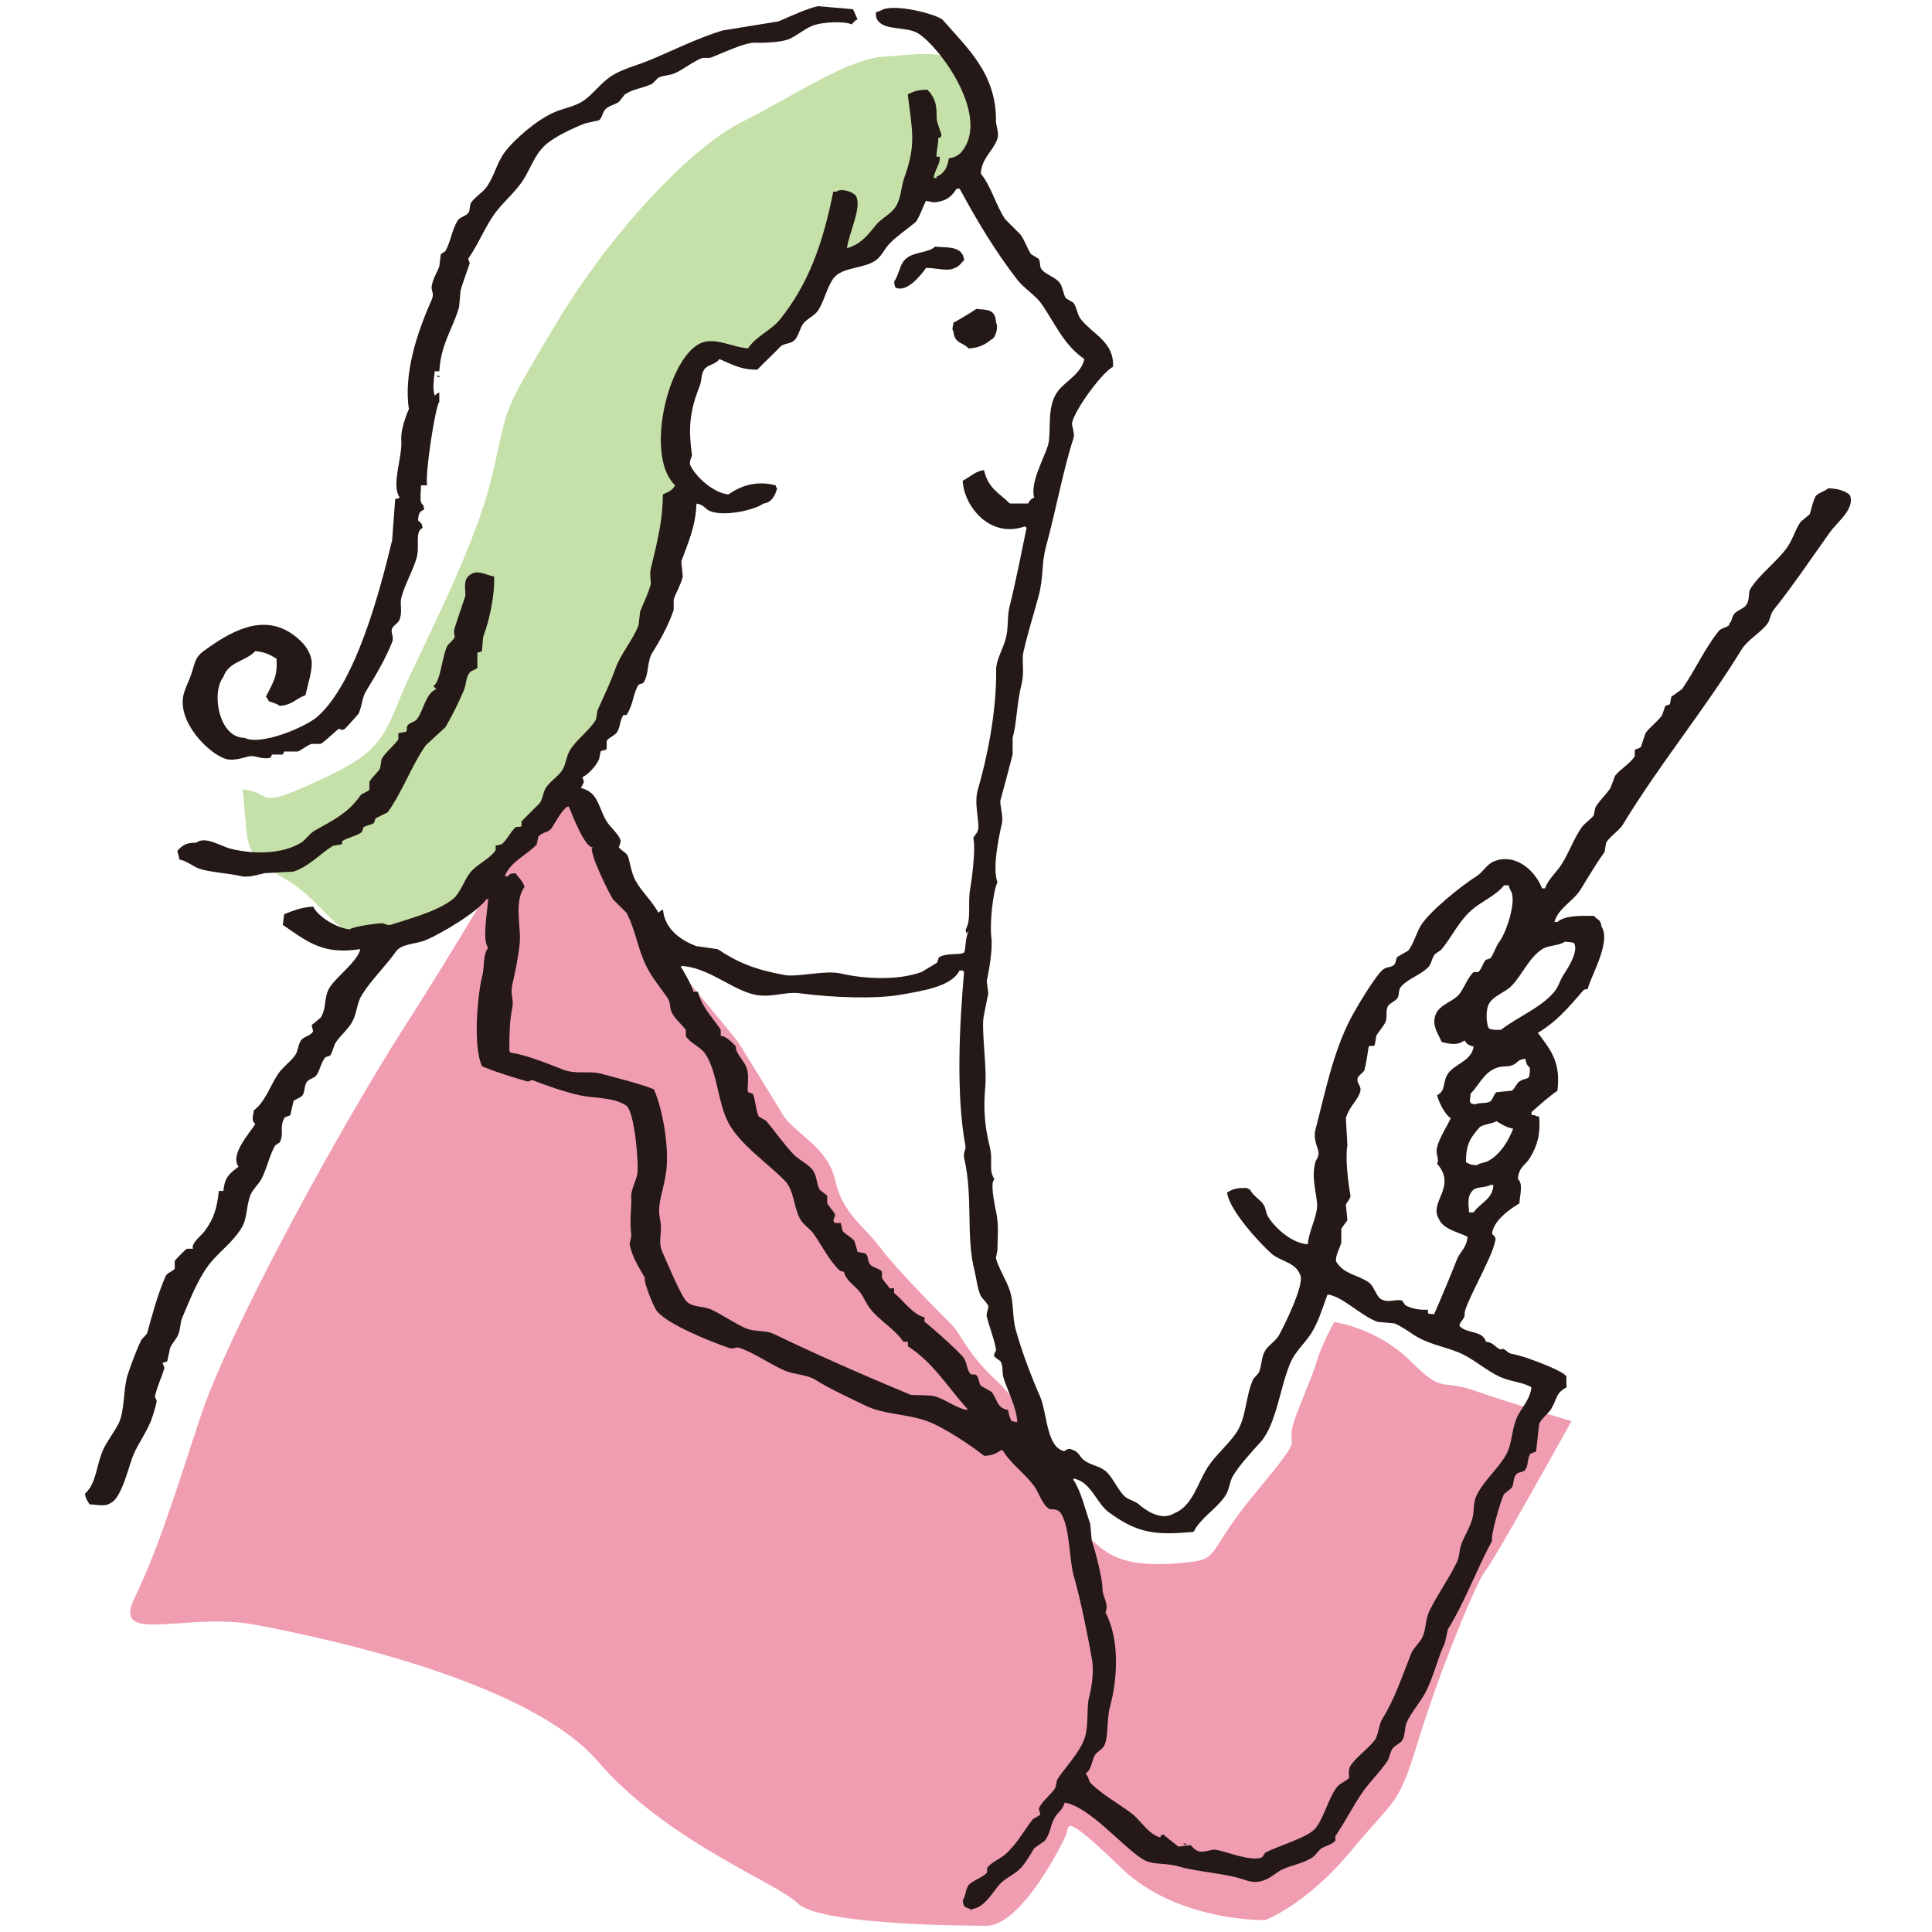 <?xml version="1.0" encoding="UTF-8"?>
<!-- Generator: Adobe Illustrator 28.0.0, SVG Export Plug-In . SVG Version: 6.00 Build 0)  -->
<svg xmlns="http://www.w3.org/2000/svg" xmlns:xlink="http://www.w3.org/1999/xlink" version="1.1" id="レイヤー_1" x="0px" y="0px" width="74px" height="74px" viewBox="0 0 74 74" style="enable-background:new 0 0 74 74;" xml:space="preserve">
<style type="text/css">
	.st0{fill:#FFFFFF;}
	.st1{fill:#F19DB1;}
	.st2{fill:#C5E0A8;}
	.st3{fill:#241916;}
</style>
<g>
	<rect class="st0" width="74" height="74"></rect>
	<g>
		<path class="st0" d="M3.777,56.834c0,0-1.189,1.982-0.396,3.304c0.793,1.321,4.493,1.321,12.421,2.775    c7.929,1.454,12.157,6.211,13.611,7.136c1.454,0.925,9.77-0.168,11.36-1.009c1.59-0.841,7.14-2.955,7.14-2.955l10.043-11.232    l1.057-1.454l-3.304-2.114l0.396-1.85l0.529-1.85l-0.132-0.529c0,0,1.321-0.661,1.189-1.454c-0.132-0.793,0.396-1.321,0.396-1.321    l0.396-1.057l-0.264-0.529c0,0,0.793-0.793,0.793-1.454s-0.064-1.621-0.064-1.621l0.593-0.889c0,0,1.321-2.114,1.321-2.511    c0-0.396-1.586-0.396-1.586-0.396s-0.873-1.843-1.494-1.913s-3.369,1.644-3.845,2.505c-0.476,0.861-2.722,4.297-2.986,7.204    c-0.264,2.907-0.529,5.55-0.529,5.55s-2.775,6.607-3.304,7.004c-0.529,0.396-1.057,2.907-2.907,2.114    c-1.85-0.793-4.361-2.511-4.361-2.511s-1.718-4.625-1.982-6.871c-0.264-2.246-0.793-8.854-0.396-13.611s1.982-14.007,1.982-14.007    l1.321-5.814l1.189-1.454l-5.286-7.268c0,0,1.321-1.189,0.661-2.775c-0.661-1.586-1.057-3.039-4.096-3.171    s-6.592,1.132-9.308,2.812s-4.699,2.473-6.285,6.306s-2.246,10.175-2.643,12.554c-0.396,2.379-1.249,6.14-3.598,6.307    c-2.349,0.168-2.481,0.432-3.142,0.035c-0.661-0.396-1.189,0.661-1.057,1.85c0.132,1.189-0.264,1.586,1.189,2.114    s1.454,0.925,2.379,1.718s1.982,1.189,1.982,1.189l1.718,1.454c0,0-5.286,7.532-5.946,9.911c-0.661,2.379-2.246,1.85-2.643,3.7    C5.495,52.606,3.777,56.834,3.777,56.834z"></path>
		<g>
			<path class="st1" d="M24.971,35.89c-0.644-1.575-1.718-3.15-1.933-3.723c-0.215-0.573-1.36-2.076-1.36-2.076     s-1.718,2.219-2.219,2.864c-0.501,0.644-1.718,2.864-4.009,6.443c-2.291,3.579-6.658,11.454-7.803,14.962     C6.501,57.868,6,59.443,5.141,61.233c-0.859,1.79,2.004,0.501,4.653,1.002c2.649,0.501,10.452,2.148,13.101,5.226     c2.649,3.078,6.873,4.653,7.66,5.441c0.787,0.787,5.87,0.859,7.231,0.859c1.36,0,3.007-3.293,3.078-3.579     c0.072-0.286-0.072-0.716,2.076,1.36c2.148,2.076,5.512,2.004,5.512,2.004s1.575-0.573,3.293-2.649     c1.718-2.076,1.79-1.647,2.577-4.224c0.787-2.577,2.219-6.085,2.577-6.515s3.293-5.727,3.293-5.727s-2.219-0.644-3.651-1.145     c-1.432-0.501-1.217,0.143-2.506-1.145c-1.289-1.289-2.935-1.503-2.935-1.503s-0.501,0.931-0.644,1.432     c-0.143,0.501-0.143,0.43-0.787,2.076c-0.644,1.647,0.644,0.358-1.503,2.935c-2.148,2.577-1.289,2.649-3.007,2.792     c-1.718,0.143-2.506-0.143-3.15-0.716c-0.644-0.573-1.289-1.575-1.289-1.575l-1.575-3.007c0,0,0-0.787-0.931-1.647     c-1.214-1.121-1.36-1.79-1.79-2.219c-0.43-0.43-2.076-2.076-2.72-2.935c-0.644-0.859-1.432-1.289-1.718-2.577     c-0.286-1.289-1.575-1.79-2.004-2.506s-1.718-2.792-1.718-2.792L24.971,35.89z"></path>
			<path class="st2" d="M37.07,2.959c0.476,1.156,0.43,1.861,0.215,2.434c-0.215,0.573-0.573,1.36-1.36,1.718     c-0.787,0.358-0.43,0-1.432,1.289c-1.002,1.289-1.718,1.36-2.148,1.432c-0.43,0.072-1.145,1.36-1.647,2.076     c-0.501,0.716-0.143,1.074-1.36,1.503c-1.217,0.43-1.002,0.215-1.647,0.215c-0.644,0-1.36,0.286-1.503,0.787     c-0.143,0.501-0.215,0.931-0.286,2.362c-0.072,1.432,0.143,2.362,0.501,2.577c0.358,0.215-0.43,0.501-1.002,3.365     s-2.004,3.866-2.72,5.87c-0.716,2.005-2.434,3.222-2.935,3.866c-0.501,0.644-0.358,1.933-2.219,2.649     c-1.861,0.716-2.076,1.217-3.365,0.859c-1.289-0.358-1.217-0.573-2.362-1.647c-1.145-1.074-2.219-0.931-2.362-2.506     c-0.143-1.575-0.143-1.575-0.143-1.575l0,0c1.217,0.143,0.43,0.787,2.649-0.215c2.219-1.002,2.649-1.432,3.293-3.078     c0.644-1.647,2.864-5.656,3.579-8.591c0.716-2.935,0.215-2.148,2.434-5.87c2.219-3.723,5.298-6.873,7.159-7.803     c1.861-0.931,4.081-2.434,5.441-2.506C35.208,2.1,36.568,1.742,37.07,2.959z"></path>
			<g>
				<path class="st3" d="M8.674,29.076c0.32,0.085,0.778-0.104,0.932-0.117c0.169-0.014,0.51,0.15,0.757,0.058      c0.019-0.039,0.039-0.078,0.058-0.116c0.136,0,0.272,0,0.408,0c0.019-0.039,0.039-0.078,0.058-0.117c0.175,0,0.35,0,0.524,0      c0.123-0.048,0.322-0.22,0.524-0.291c0.117,0,0.233,0,0.349,0c0.223-0.142,0.481-0.419,0.699-0.583      c0.063,0.034,0.145,0.078,0.233,0c0.043-0.037,0.516-0.563,0.524-0.583c0.143-0.342,0.117-0.588,0.291-0.874      c0.38-0.622,0.735-1.213,0.99-1.864c0.084-0.215-0.074-0.346,0-0.524c0.043-0.105,0.242-0.202,0.291-0.35      c0.107-0.321-0.003-0.572,0.058-0.816c0.119-0.474,0.452-1.062,0.583-1.515c0.142-0.493-0.088-0.997,0.233-1.165      c-0.032-0.207-0.044-0.145-0.175-0.291c0.025-0.239,0.036-0.331,0.233-0.408c-0.037-0.312-0.049-0.091-0.117-0.291      c-0.04-0.081-0.008-0.402,0-0.641c0.078,0,0.155,0,0.233,0c-0.09-0.367,0.293-2.931,0.466-3.204c0-0.116,0-0.233,0-0.35      c-0.126,0.053-0.085,0.051-0.175,0.117c-0.096-0.28-0.026-0.632,0-0.932c0.058,0,0.117,0,0.175,0      c0.069-1.067,0.493-1.568,0.757-2.447c0.019-0.214,0.039-0.427,0.058-0.641c0.091-0.341,0.25-0.727,0.35-1.049      c-0.019-0.058-0.039-0.116-0.058-0.175c0.365-0.509,0.622-1.166,0.99-1.689c0.3-0.425,0.749-0.798,1.049-1.223      c0.35-0.499,0.487-1.066,0.932-1.456c0.366-0.321,1.049-0.634,1.515-0.816c0.175-0.039,0.35-0.078,0.524-0.116      c0.122-0.091,0.129-0.29,0.233-0.408c0.128-0.145,0.352-0.181,0.524-0.291c0.078-0.097,0.155-0.194,0.233-0.291      c0.324-0.218,0.675-0.229,1.049-0.408c0.078-0.078,0.155-0.155,0.233-0.233c0.249-0.11,0.404-0.07,0.641-0.175      c0.327-0.145,0.698-0.454,1.049-0.583c0.097,0,0.194,0,0.291,0c0.435-0.158,1.325-0.603,1.748-0.583      c0.284,0.014,0.94-0.015,1.223-0.117c0.295-0.106,0.627-0.4,0.932-0.524c0.433-0.177,1.333-0.177,1.515-0.058      c0.058-0.058,0.117-0.117,0.175-0.175c0.019,0,0.039,0,0.058,0c-0.048-0.156-0.113-0.259-0.175-0.408      c-0.447-0.039-0.893-0.078-1.34-0.116c-0.429,0.094-0.981,0.353-1.515,0.583c-0.718,0.117-1.437,0.233-2.155,0.35      c-1.028,0.322-1.943,0.795-2.855,1.165c-0.479,0.195-0.977,0.308-1.398,0.583c-0.388,0.252-0.688,0.684-1.049,0.932      c-0.355,0.245-0.746,0.279-1.165,0.466c-0.62,0.276-1.479,1-1.864,1.515c-0.305,0.408-0.398,0.924-0.699,1.34      c-0.147,0.203-0.442,0.375-0.583,0.583c-0.077,0.114-0.028,0.296-0.116,0.408c-0.09,0.115-0.329,0.157-0.408,0.291      c-0.227,0.384-0.246,0.763-0.466,1.165c-0.058,0.039-0.116,0.078-0.175,0.117c-0.019,0.155-0.039,0.311-0.058,0.466      c-0.088,0.245-0.237,0.444-0.291,0.757c-0.031,0.178,0.113,0.271,0,0.524c-0.569,1.28-1.076,2.819-0.874,4.194      c-0.106,0.213-0.319,0.814-0.291,1.165c0.053,0.669-0.401,1.764-0.058,2.214c-0.063,0.044-0.054,0.037-0.175,0.058      c-0.039,0.524-0.078,1.049-0.116,1.573c-0.469,1.948-1.383,5.446-2.855,6.758c-0.458,0.408-2.196,1.135-2.796,0.816      c-0.984,0.013-1.29-1.726-0.816-2.33c0.202-0.598,0.848-0.586,1.223-0.99c0.368,0.027,0.582,0.147,0.816,0.291      c0.037,0.693-0.11,0.86-0.408,1.456c0.053,0.054,0.079,0.102,0.116,0.175c0.139,0.052,0.308,0.085,0.408,0.175      c0.495-0.03,0.621-0.283,0.99-0.408c0.101-0.435,0.288-1.023,0.233-1.34c-0.073-0.422-0.353-0.708-0.641-0.932      c-1.222-0.953-2.551-0.102-3.495,0.583c-0.32,0.232-0.321,0.432-0.466,0.874c-0.067,0.204-0.23,0.536-0.291,0.757      C6.749,27.634,8.017,28.902,8.674,29.076z"></path>
				<path class="st3" d="M70.833,18.939c-0.193-0.15-0.485-0.236-0.816-0.233c-0.103,0.107-0.386,0.179-0.466,0.291      c-0.1,0.14-0.216,0.669-0.233,0.699c-0.117,0.097-0.233,0.194-0.35,0.291c-0.225,0.328-0.293,0.666-0.524,0.99      c-0.393,0.549-1.041,1.006-1.398,1.573c-0.104,0.165-0.002,0.416-0.175,0.641c-0.104,0.136-0.371,0.196-0.466,0.35      c-0.096,0.155-0.055,0.235-0.175,0.35c0,0.019,0,0.039,0,0.058c-0.138,0.103-0.307,0.106-0.408,0.233      c-0.544,0.683-0.893,1.489-1.398,2.214c-0.136,0.097-0.272,0.194-0.408,0.291c-0.019,0.097-0.039,0.194-0.058,0.291      c-0.058,0.019-0.117,0.039-0.175,0.058c-0.039,0.117-0.078,0.233-0.117,0.35c-0.165,0.248-0.475,0.459-0.641,0.699      c-0.058,0.175-0.117,0.35-0.175,0.524c-0.04,0.058-0.197,0.068-0.233,0.117c0,0.078,0,0.155,0,0.233      c-0.165,0.285-0.558,0.495-0.757,0.757c-0.058,0.155-0.117,0.311-0.175,0.466c-0.156,0.245-0.44,0.493-0.583,0.757      c-0.019,0.097-0.039,0.194-0.058,0.291c-0.12,0.159-0.355,0.305-0.466,0.466c-0.313,0.456-0.464,0.925-0.757,1.398      c-0.18,0.291-0.525,0.584-0.641,0.932c-0.039,0-0.078,0-0.117,0c-0.212-0.581-0.931-1.359-1.806-1.049      c-0.301,0.107-0.46,0.434-0.699,0.583c-0.571,0.355-1.84,1.371-2.156,1.922c-0.169,0.296-0.261,0.679-0.466,0.932      c-0.136,0.078-0.272,0.155-0.408,0.233c-0.071,0.072-0.05,0.213-0.117,0.291c-0.104,0.122-0.263,0.083-0.408,0.175      c-0.286,0.18-1.097,1.563-1.282,1.922c-0.676,1.318-0.966,2.821-1.34,4.253c-0.084,0.322,0.079,0.629,0.116,0.816      c0.041,0.201-0.086,0.298-0.116,0.408c-0.189,0.688,0.127,1.386,0.058,1.806c-0.078,0.478-0.298,0.844-0.35,1.34      c-0.615-0.036-1.255-0.632-1.515-1.049c-0.099-0.159-0.075-0.31-0.175-0.466c-0.142-0.221-0.392-0.318-0.524-0.583      c-0.101-0.038-0.057-0.011-0.117-0.058c-0.403-0.007-0.542,0.04-0.757,0.175c0.081,0.674,1.242,1.93,1.689,2.33      c0.35,0.312,0.927,0.332,1.107,0.816c0.202,0.338-0.638,2.016-0.816,2.33c-0.115,0.204-0.415,0.389-0.524,0.583      c-0.157,0.279-0.114,0.514-0.233,0.816c-0.034,0.087-0.202,0.219-0.233,0.291c-0.299,0.693-0.248,1.458-0.641,2.039      c-0.31,0.458-0.803,0.857-1.107,1.34c-0.386,0.613-0.572,1.475-1.282,1.748c-0.493,0.304-1.121-0.152-1.34-0.35      c-0.147-0.133-0.369-0.161-0.524-0.291c-0.268-0.225-0.477-0.763-0.757-0.99c-0.234-0.19-0.57-0.221-0.816-0.408      c-0.194-0.147-0.175-0.316-0.466-0.408c-0.098-0.05-0.18-0.028-0.291,0.058c-0.692-0.132-0.658-1.479-0.932-2.097      c-0.288-0.651-0.701-1.708-0.932-2.563c-0.139-0.516-0.062-1.02-0.233-1.515c-0.141-0.407-0.448-0.884-0.524-1.223      c0.019-0.097,0.039-0.194,0.058-0.291c0-0.468,0.067-0.963-0.058-1.515c-0.039-0.174-0.175-0.843-0.117-1.107      c0.019-0.039,0.039-0.078,0.058-0.117c-0.236-0.338-0.041-0.69-0.175-1.223c-0.204-0.811-0.245-1.5-0.175-2.272      c0.073-0.806-0.157-2.22-0.058-2.738c0.047-0.247,0.117-0.577,0.175-0.874c-0.019-0.155-0.039-0.311-0.058-0.466      c0.083-0.395,0.235-1.236,0.175-1.689c-0.063-0.476,0.047-1.688,0.233-2.097c-0.179-0.523,0.002-1.508,0.175-2.272      c0.058-0.256-0.098-0.729-0.058-0.874c0.136-0.492,0.316-1.164,0.466-1.748c0-0.214,0-0.427,0-0.641      c0.168-0.598,0.143-1.253,0.35-2.097c0.106-0.434-0.006-0.886,0.058-1.165c0.2-0.872,0.369-1.351,0.583-2.155      c0.209-0.785,0.097-1.204,0.291-1.922c0.409-1.515,0.664-2.966,1.049-4.136c0.061-0.185-0.077-0.497-0.058-0.583      c0.119-0.538,1.169-1.95,1.573-2.155c0.04-0.948-0.745-1.22-1.223-1.806c-0.155-0.19-0.149-0.433-0.291-0.641      c-0.097-0.058-0.194-0.117-0.291-0.175c-0.122-0.194-0.106-0.404-0.233-0.583c-0.167-0.234-0.532-0.309-0.699-0.524      c-0.096-0.124-0.025-0.259-0.116-0.408c-0.097-0.058-0.194-0.117-0.291-0.175c-0.171-0.271-0.226-0.512-0.408-0.757      c-0.194-0.194-0.388-0.388-0.583-0.583c-0.358-0.542-0.531-1.255-0.932-1.748c0.043-0.614,0.478-0.855,0.641-1.34      c0.065-0.194-0.06-0.544-0.058-0.641c0.028-1.847-1.113-2.833-2.039-3.903c-0.217-0.214-1.934-0.67-2.388-0.35      c-0.058,0.019-0.117,0.039-0.175,0.058c0.006,0.148,0.007,0.216,0.058,0.291c0.259,0.43,1.126,0.234,1.573,0.524      c0.867,0.562,2.723,3.152,1.689,4.486c-0.119,0.16-0.273,0.261-0.524,0.291c-0.038,0.329-0.193,0.606-0.466,0.699      c0,0.019,0,0.039,0,0.058c-0.039,0-0.078,0-0.117,0c0.036-0.27,0.215-0.509,0.233-0.699c0-0.039,0-0.078,0-0.117      c-0.039,0-0.078,0-0.116,0c-0.03-0.107,0.057-0.494,0.058-0.583c0-0.039,0-0.078,0-0.117c0.027-0.066,0.141,0.021,0.117-0.175      c-0.002-0.018-0.174-0.46-0.175-0.583c-0.002-0.28,0.007-0.618-0.175-0.874c-0.06-0.133-0.1-0.126-0.175-0.233      c-0.385,0-0.523,0.063-0.757,0.175c0.165,1.364,0.33,1.91-0.117,3.146c-0.155,0.428-0.128,0.826-0.349,1.165      c-0.189,0.289-0.55,0.438-0.757,0.699c-0.24,0.301-0.538,0.683-0.932,0.816c-0.063,0.044-0.054,0.037-0.175,0.058      c0.089-0.591,0.58-1.581,0.35-1.981c-0.09-0.161-0.554-0.323-0.757-0.175c-0.039,0-0.078,0-0.117,0      c-0.407,2.043-0.965,3.552-2.039,4.894c-0.341,0.426-0.919,0.638-1.223,1.107c-0.627-0.042-1.303-0.465-1.864-0.175      c-1.23,0.636-2.09,4.325-0.932,5.418c-0.078,0.192-0.287,0.27-0.466,0.35c-0.011,0.985-0.193,1.732-0.466,2.855      c-0.053,0.218,0.018,0.511,0,0.583c-0.094,0.371-0.281,0.727-0.408,1.049c-0.019,0.175-0.039,0.35-0.058,0.524      c-0.218,0.568-0.677,1.09-0.874,1.631c-0.239,0.658-0.453,1.075-0.699,1.631c-0.019,0.117-0.039,0.233-0.058,0.35      c-0.234,0.408-0.739,0.759-0.99,1.165c-0.156,0.251-0.147,0.51-0.291,0.757c-0.144,0.247-0.494,0.453-0.641,0.699      c-0.119,0.199-0.105,0.395-0.233,0.583c-0.233,0.233-0.466,0.466-0.699,0.699c0,0.058,0,0.117,0,0.175      c-0.053,0.072-0.167,0-0.233,0.058c-0.194,0.172-0.323,0.477-0.524,0.641c-0.078,0.019-0.155,0.039-0.233,0.058      c0,0.058,0,0.117,0,0.175c-0.24,0.347-0.734,0.54-0.99,0.874c-0.21,0.273-0.382,0.785-0.641,0.99      c-0.618,0.491-1.704,0.765-2.388,0.99c-0.117,0.039-0.268-0.055-0.291-0.058c-0.109-0.014-1.104,0.104-1.282,0.233      c-0.502-0.05-1.215-0.489-1.398-0.874c-0.476,0.034-0.761,0.157-1.107,0.291c-0.034,0.186-0.031,0.287-0.058,0.408      c0.976,0.673,1.546,1.15,2.971,0.932c-0.098,0.464-0.911,1.056-1.165,1.456c-0.253,0.399-0.1,0.747-0.35,1.165      c-0.117,0.097-0.233,0.194-0.349,0.291c0.019,0.078,0.039,0.155,0.058,0.233c-0.079,0.176-0.369,0.2-0.466,0.35      c-0.124,0.19-0.102,0.403-0.233,0.583c-0.172,0.235-0.473,0.449-0.641,0.699c-0.296,0.442-0.507,1.089-0.932,1.398      c-0.028,0.264-0.108,0.377,0.058,0.524c-0.21,0.332-0.989,1.182-0.641,1.631c-0.333,0.261-0.53,0.38-0.583,0.932      c-0.058,0-0.117,0-0.175,0c-0.07,0.667-0.184,1.038-0.524,1.515c-0.134,0.188-0.552,0.492-0.466,0.699c-0.078,0-0.155,0-0.233,0      C7.076,47.883,6.74,48.219,6.693,48.3c0,0.097,0,0.194,0,0.291c-0.073,0.113-0.285,0.147-0.35,0.291      c-0.304,0.687-0.526,1.525-0.699,2.156c-0.025,0.092-0.195,0.218-0.233,0.291c-0.167,0.323-0.424,1.025-0.524,1.34      c-0.172,0.54-0.103,1.386-0.35,1.864c-0.164,0.318-0.436,0.67-0.583,0.99c-0.272,0.597-0.252,1.286-0.699,1.689      c0.035,0.224,0.089,0.259,0.175,0.408c0.352,0.015,0.593,0.103,0.816-0.058c0.423-0.187,0.694-1.453,0.874-1.864      c0.164-0.376,0.472-0.82,0.641-1.223c0.09-0.216,0.194-0.587,0.233-0.757c0.03-0.132-0.072-0.165-0.058-0.233      c0.068-0.335,0.261-0.75,0.35-1.049c0.033-0.112-0.078-0.195-0.058-0.233c0.058-0.019,0.116-0.039,0.175-0.058      c0.039-0.175,0.078-0.35,0.117-0.524c0.054-0.143,0.228-0.333,0.291-0.466c0.113-0.237,0.072-0.457,0.175-0.699      c0.286-0.672,0.577-1.424,0.99-1.981c0.375-0.506,0.922-0.857,1.282-1.456c0.23-0.382,0.162-0.844,0.35-1.282      c0.075-0.175,0.321-0.412,0.408-0.583c0.23-0.452,0.285-0.862,0.524-1.282c0.058-0.039,0.117-0.078,0.175-0.117      c0.175-0.346-0.023-0.559,0.175-0.932c0.035-0.065,0.196-0.066,0.233-0.117c0.039-0.175,0.078-0.35,0.116-0.524      c0.073-0.094,0.282-0.124,0.35-0.233c0.102-0.166,0.056-0.37,0.175-0.524c0.07-0.091,0.281-0.138,0.35-0.233      c0.148-0.206,0.181-0.503,0.35-0.699c0.058-0.019,0.117-0.039,0.175-0.058c0.12-0.158,0.119-0.355,0.233-0.524      c0.172-0.256,0.502-0.527,0.641-0.816c0.169-0.351,0.155-0.677,0.35-0.99c0.36-0.58,0.874-1.062,1.282-1.631      c0.197-0.332,0.784-0.306,1.165-0.466c0.541-0.228,1.93-1.029,2.33-1.573c0.019,0,0.039,0,0.058,0      c-0.054,0.645-0.226,1.616,0,1.864c-0.217,0.283-0.122,0.674-0.233,1.107c-0.172,0.672-0.361,2.687,0,3.437      c0.596,0.244,1.22,0.433,1.748,0.583c0.058-0.019,0.117-0.039,0.175-0.058c0.496,0.198,1.266,0.462,1.806,0.583      c0.545,0.122,1.325,0.063,1.806,0.408c0.318,0.285,0.475,2.269,0.408,2.622c-0.045,0.237-0.256,0.643-0.233,0.874      c0.031,0.314-0.072,0.885,0,1.398c0.02,0.146-0.068,0.353-0.058,0.408c0.088,0.472,0.373,0.916,0.583,1.282      c-0.063,0.14,0.329,1.115,0.466,1.282c0.413,0.503,2.033,1.154,2.738,1.398c0.212,0.073,0.267-0.046,0.408,0      c0.579,0.189,1.196,0.642,1.748,0.874c0.38,0.16,0.839,0.146,1.165,0.35c0.571,0.356,1.315,0.697,1.922,0.99      c0.717,0.346,1.531,0.308,2.33,0.583c0.63,0.217,1.704,0.935,2.214,1.34c0.388-0.01,0.457-0.109,0.699-0.233      c0.333,0.558,0.862,0.902,1.223,1.398c0.188,0.258,0.306,0.717,0.583,0.874c0.054,0.031,0.24-0.036,0.408,0.117      c0.384,0.531,0.339,1.806,0.524,2.447c0.268,0.928,0.564,2.428,0.699,3.204c0.093,0.537-0.053,1.228-0.116,1.456      c-0.099,0.358-0.003,1.107-0.175,1.573c-0.213,0.579-0.737,1.091-1.049,1.573c-0.019,0.097-0.039,0.194-0.058,0.291      c-0.145,0.265-0.534,0.53-0.641,0.816c0.019,0.078,0.039,0.155,0.058,0.233c-0.097,0.058-0.194,0.117-0.291,0.175      c-0.356,0.464-0.617,0.958-1.049,1.34c-0.21,0.185-0.537,0.299-0.699,0.524c0,0.058,0,0.117,0,0.175      c-0.179,0.194-0.507,0.282-0.699,0.466c-0.151,0.208-0.112,0.463-0.233,0.583c0.028,0.296,0.074,0.264,0.291,0.35      c0.019,0.019,0.039,0.039,0.058,0.058c0-0.019,0-0.039,0-0.058c0.487-0.056,0.785-0.629,1.049-0.932      c0.187-0.215,0.475-0.343,0.699-0.524c0.275-0.222,0.444-0.566,0.641-0.874c0.136-0.097,0.272-0.194,0.408-0.291      c0.216-0.269,0.209-0.634,0.408-0.932c0.12-0.181,0.279-0.257,0.35-0.524c0.938,0.149,2.192,1.661,2.971,2.155      c0.405,0.257,0.855,0.132,1.398,0.291c0.726,0.213,1.827,0.26,2.563,0.524c0.7,0.251,1.094-0.274,1.398-0.408      c0.417-0.184,0.8-0.23,1.165-0.466c0.111-0.072,0.243-0.286,0.349-0.35c0.171-0.101,0.397-0.135,0.524-0.291      c0-0.058,0-0.117,0-0.175c0.368-0.528,0.67-1.147,1.049-1.689c0.273-0.39,0.67-0.779,0.932-1.165      c0.11-0.161,0.106-0.379,0.233-0.524c0.081-0.093,0.285-0.186,0.35-0.291c0.121-0.198,0.073-0.475,0.175-0.699      c0.156-0.345,0.522-0.778,0.699-1.107c0.319-0.594,0.479-1.345,0.757-1.922c0.039-0.175,0.078-0.35,0.116-0.524      c0.655-1.049,1.095-2.289,1.689-3.379c-0.063-0.149,0.314-1.536,0.466-1.806c0.097-0.078,0.194-0.155,0.291-0.233      c0.106-0.198,0.036-0.376,0.175-0.524c0.086-0.092,0.279-0.062,0.349-0.175c0.123-0.197,0.058-0.372,0.175-0.583      c0.031-0.056,0.207-0.074,0.233-0.116c0.039-0.35,0.078-0.699,0.117-1.049c0.082-0.207,0.361-0.403,0.466-0.583      c0.235-0.402,0.163-0.597,0.583-0.816c-0.005-0.186-0.015-0.371,0-0.408c-0.106-0.22-1.18-0.595-1.456-0.699      c-0.182-0.069-0.63-0.185-0.641-0.175c-0.193-0.038-0.28-0.257-0.408-0.175c-0.166,0.006-0.274-0.274-0.583-0.291      c-0.119-0.436-0.72-0.305-0.99-0.583c-0.111-0.08,0.209-0.317,0.175-0.466c-0.066-0.285,1.065-2.177,1.165-2.796      c0.05-0.117-0.004-0.184-0.117-0.291c0.051-0.503,0.691-0.95,1.049-1.165c0.019-0.336,0.153-0.745-0.058-0.932      c0.041-0.485,0.288-0.517,0.466-0.816c0.284-0.477,0.404-0.898,0.349-1.573c-0.12-0.023-0.112-0.014-0.175-0.058      c-0.039,0-0.078,0-0.116,0c0-0.039,0-0.078,0-0.117c0.303-0.266,0.662-0.594,0.99-0.816c0.133-1.086-0.245-1.54-0.699-2.155      c-0.019-0.019-0.039-0.039-0.058-0.058c0.728-0.433,1.212-1.006,1.748-1.631c0.063-0.044,0.054-0.037,0.175-0.058      c0.062-0.394,0.913-1.787,0.524-2.388c-0.044-0.305-0.147-0.232-0.291-0.408c-0.528-0.008-1.119-0.016-1.398,0.233      c-0.039,0-0.078,0-0.117,0c0.152-0.53,0.723-0.796,0.99-1.223c0.32-0.511,0.594-0.993,0.932-1.456      c0.019-0.117,0.039-0.233,0.058-0.35c0.13-0.24,0.496-0.461,0.641-0.699c1.426-2.348,3.116-4.375,4.544-6.699      c0.236-0.384,0.717-0.639,0.99-0.99c0.118-0.152,0.111-0.372,0.233-0.524c0.764-0.96,1.429-1.95,2.155-2.971      c0.275-0.387,0.83-0.787,0.816-1.282C70.868,18.995,70.877,19.002,70.833,18.939z M22.306,29.775      c0.259-0.146,0.514-0.421,0.641-0.699c0.019-0.097,0.039-0.194,0.058-0.291c0.07-0.075,0.181-0.006,0.233-0.117      c0-0.097,0-0.194,0-0.291c0.068-0.118,0.332-0.218,0.408-0.35c0.123-0.215,0.093-0.444,0.233-0.641c0.039,0,0.078,0,0.117,0      c0.276-0.415,0.237-0.806,0.466-1.165c0.058-0.019,0.117-0.039,0.175-0.058c0.228-0.322,0.139-0.836,0.35-1.165      c0.295-0.46,0.627-1.075,0.816-1.631c0-0.136,0-0.272,0-0.408c0.085-0.248,0.279-0.574,0.35-0.874      c-0.019-0.194-0.039-0.388-0.058-0.583c0.254-0.704,0.548-1.316,0.583-2.214c0.292,0.044,0.321,0.21,0.524,0.291      c0.532,0.213,1.675-0.03,2.039-0.291c0.318-0.037,0.455-0.318,0.524-0.583c-0.047-0.06-0.021-0.014-0.058-0.117      c-0.702-0.182-1.304-0.005-1.806,0.35c-0.58-0.054-1.246-0.675-1.456-1.107c-0.069-0.142,0.067-0.347,0.058-0.408      c-0.133-0.963-0.111-1.614,0.291-2.622c0.098-0.245,0.044-0.43,0.175-0.641c0.122-0.196,0.458-0.199,0.583-0.408      c0.446,0.184,0.824,0.42,1.456,0.408c0.284-0.301,0.588-0.569,0.874-0.874c0.129-0.137,0.376-0.11,0.524-0.233      c0.177-0.147,0.213-0.446,0.349-0.641c0.138-0.197,0.451-0.319,0.583-0.524c0.237-0.37,0.331-0.875,0.583-1.223      c0.335-0.45,1.174-0.364,1.631-0.699c0.22-0.161,0.334-0.448,0.524-0.641c0.306-0.309,0.655-0.532,0.99-0.816      c0.124-0.105,0.359-0.791,0.408-0.816c0.097,0.019,0.194,0.039,0.291,0.058c0.409-0.034,0.653-0.161,0.874-0.524      c0.039,0,0.078,0,0.117,0c0.687,1.263,1.364,2.399,2.214,3.495c0.255,0.329,0.691,0.581,0.932,0.932      c0.531,0.774,0.857,1.574,1.631,2.097c-0.125,0.596-0.757,0.851-1.049,1.282c-0.416,0.614-0.197,1.556-0.349,2.039      c-0.158,0.503-0.684,1.423-0.524,1.981c-0.133,0.076-0.158,0.098-0.233,0.233c-0.233,0-0.466,0-0.699,0      c-0.421-0.416-0.832-0.577-0.99-1.282c-0.354,0.05-0.53,0.27-0.816,0.408c0.037,0.936,1.013,2.237,2.388,1.748      c0.019,0.019,0.039,0.039,0.058,0.058c-0.181,0.886-0.425,2.115-0.641,2.971c-0.126,0.499-0.027,0.837-0.175,1.34      c-0.084,0.286-0.354,0.791-0.349,1.107c0.025,1.64-0.366,3.468-0.699,4.602c-0.166,0.566,0.085,1.255,0,1.573      c-0.026,0.099-0.121,0.163-0.175,0.291c0.104,0.392-0.072,1.69-0.117,1.922c-0.107,0.56,0.052,1.193-0.175,1.573      c0,0,0.013,0.229,0.058,0.117c0.019-0.019,0.039-0.039,0.058-0.058c-0.142,0.264-0.11,0.715-0.175,0.816      c-0.086,0.124-0.619,0.013-0.932,0.175c-0.079,0.041-0.059,0.165-0.116,0.233c-0.194,0.117-0.388,0.233-0.583,0.35      c-0.934,0.341-2.237,0.258-3.088,0.058c-0.598-0.141-1.657,0.149-2.155,0.058c-1.126-0.205-1.79-0.472-2.563-0.99      c-0.272-0.039-0.544-0.078-0.816-0.117c-0.598-0.218-1.22-0.653-1.282-1.398c-0.126,0.053-0.085,0.051-0.175,0.117      c-0.251-0.457-0.641-0.801-0.874-1.223c-0.166-0.303-0.219-0.725-0.291-0.932c-0.049-0.14-0.275-0.235-0.35-0.35      c-0.011-0.017,0.098-0.185,0.058-0.291c-0.082-0.222-0.398-0.496-0.524-0.699c-0.327-0.524-0.301-1.114-0.99-1.282      C22.371,29.933,22.397,29.999,22.306,29.775z M37.045,54.01c-0.434-0.084-0.799-0.394-1.223-0.524      c-0.203-0.062-0.908-0.048-0.932-0.058c-1.829-0.76-3.508-1.498-5.243-2.33c-0.358-0.172-0.732-0.063-1.107-0.233      c-0.402-0.182-0.878-0.507-1.282-0.699c-0.314-0.149-0.689-0.085-0.932-0.291c-0.241-0.204-0.764-1.509-0.932-1.864      c-0.231-0.487,0.005-0.743-0.117-1.34c-0.114-0.56,0.123-1.006,0.233-1.748c0.139-0.942-0.127-2.45-0.466-3.204      c-0.626-0.238-1.315-0.401-1.981-0.583c-0.538-0.147-0.959,0.039-1.515-0.175c-0.605-0.233-1.378-0.555-1.981-0.641      c-0.019-0.019-0.039-0.039-0.058-0.058c0.008-0.764,0-1.078,0.117-1.689c0.056-0.291-0.09-0.501,0-0.874      c0.119-0.495,0.3-1.429,0.291-1.806c-0.014-0.623-0.191-1.424,0.175-1.922c-0.078-0.244-0.22-0.345-0.349-0.524      c-0.207,0.019-0.194,0.004-0.291,0.117c-0.039,0-0.078,0-0.116,0c0.206-0.566,0.853-0.814,1.223-1.223      c0.019-0.097,0.039-0.194,0.058-0.291c0.184-0.21,0.385-0.132,0.524-0.35c0.174-0.272,0.305-0.536,0.524-0.757      c0.06-0.047,0.014-0.021,0.117-0.058c0.16,0.39,0.635,1.609,0.932,1.573c-0.019,0.019-0.039,0.039-0.058,0.058      c0.035,0.169,0.091,0.375,0.175,0.583c0.167,0.413,0.406,0.926,0.641,1.34c0.175,0.175,0.35,0.35,0.524,0.524      c0.353,0.668,0.42,1.35,0.757,2.039c0.213,0.435,0.557,0.842,0.816,1.223c0.129,0.19,0.064,0.371,0.175,0.583      c0.112,0.215,0.39,0.453,0.524,0.641c0,0.078,0,0.155,0,0.233c0.161,0.276,0.576,0.415,0.757,0.699      c0.463,0.726,0.46,1.835,0.874,2.622c0.433,0.823,1.514,1.561,2.155,2.214c0.364,0.37,0.327,0.96,0.583,1.456      c0.114,0.221,0.386,0.389,0.524,0.583c0.345,0.483,0.574,0.995,0.99,1.398c0.063,0.044,0.054,0.037,0.175,0.058      c0.087,0.371,0.454,0.545,0.641,0.816c0.145,0.209,0.201,0.387,0.35,0.583c0.356,0.472,0.946,0.775,1.282,1.282      c0.058,0,0.117,0,0.175,0c0,0.058,0,0.117,0,0.175c0.951,0.594,1.535,1.58,2.272,2.388C37.045,53.971,37.045,53.99,37.045,54.01      z M38.734,54.417c-0.056-0.135-0.097-0.225-0.117-0.408c-0.47-0.095-0.392-0.402-0.641-0.699      c-0.136-0.078-0.272-0.155-0.408-0.233c-0.086-0.117-0.066-0.321-0.175-0.408c-0.074-0.059-0.176,0.014-0.233-0.058      c-0.135-0.171-0.119-0.396-0.233-0.583c-0.121-0.199-1.288-1.239-1.515-1.398c0-0.058,0-0.117,0-0.175      c-0.45-0.098-0.835-0.669-1.165-0.932c0-0.058,0-0.117,0-0.175c-0.058,0-0.117,0-0.175,0c-0.081-0.149-0.225-0.26-0.291-0.408      c0-0.078,0-0.155,0-0.233c-0.089-0.122-0.383-0.164-0.466-0.291c-0.107-0.165-0.03-0.297-0.175-0.408      c-0.097-0.019-0.194-0.039-0.291-0.058c-0.039-0.136-0.078-0.272-0.117-0.408c-0.102-0.154-0.366-0.258-0.466-0.408      c-0.019-0.097-0.039-0.194-0.058-0.291c-0.078,0-0.155,0-0.233,0c-0.135-0.13,0.055-0.231,0-0.35      c-0.04-0.086-0.248-0.31-0.291-0.408c0-0.097,0-0.194,0-0.291c-0.009-0.014-0.274-0.2-0.291-0.233      c-0.137-0.262-0.089-0.464-0.233-0.699c-0.161-0.262-0.544-0.42-0.757-0.641c-0.383-0.397-0.694-0.857-1.049-1.282      c-0.097-0.058-0.194-0.117-0.291-0.175c-0.11-0.193-0.135-0.706-0.233-0.874c-0.058-0.019-0.117-0.039-0.175-0.058      c-0.059-0.148,0.064-0.591-0.058-0.932c-0.104-0.291-0.443-0.568-0.408-0.816c-0.161-0.182-0.41-0.408-0.583-0.408      c0-0.078,0-0.155,0-0.233c-0.284-0.437-0.73-0.872-0.874-1.456c-0.058,0-0.116,0-0.175,0c-0.023-0.182-0.416-0.877-0.466-0.932      c0-0.019,0-0.039,0-0.058c0.983,0.058,1.758,0.766,2.621,1.049c0.739,0.242,1.299-0.084,1.922,0      c1.273,0.171,2.92,0.221,3.845,0.058c0.845-0.148,1.975-0.312,2.272-0.932c0.039,0,0.078,0,0.117,0      c0.019,0.019,0.039,0.039,0.058,0.058c-0.18,2.088-0.313,4.702,0.058,6.699c0.011,0.061-0.093,0.256-0.058,0.408      c0.363,1.576,0.053,2.994,0.408,4.369c0.065,0.253,0.102,0.663,0.233,0.932c0.049,0.102,0.262,0.269,0.291,0.408      c0.012,0.058-0.097,0.258-0.058,0.408c0.097,0.369,0.262,0.778,0.35,1.223c0.019,0.095-0.116,0.164-0.058,0.291      c0.078,0.058,0.155,0.117,0.233,0.175c0.118,0.225,0.034,0.37,0.116,0.641c0.155,0.509,0.492,1.093,0.524,1.689      C38.833,54.457,38.822,54.449,38.734,54.417z M57.434,52.728c0.456,0.209,0.865,0.198,1.223,0.408      c-0.051,0.505-0.433,0.828-0.583,1.223c-0.195,0.515-0.156,0.972-0.408,1.398c-0.312,0.528-0.821,0.94-1.107,1.515      c-0.15,0.301-0.072,0.578-0.175,0.932c-0.09,0.312-0.299,0.644-0.408,0.932c-0.102,0.272-0.052,0.438-0.175,0.699      c-0.283,0.601-0.759,1.262-1.049,1.864c-0.178,0.37-0.111,0.704-0.291,1.049c-0.087,0.166-0.332,0.392-0.408,0.583      c-0.363,0.91-0.629,1.74-1.107,2.505c-0.132,0.211-0.151,0.629-0.291,0.816c-0.258,0.343-0.696,0.623-0.932,0.99      c-0.104,0.162-0.034,0.441-0.058,0.466c-0.133,0.132-0.354,0.199-0.466,0.35c-0.322,0.432-0.496,1.187-0.816,1.573      c-0.292,0.353-1.449,0.677-1.922,0.932c-0.039,0.058-0.078,0.117-0.117,0.175c-0.438,0.188-1.424-0.249-1.806-0.291      c-0.155-0.017-0.407,0.124-0.641,0.058c-0.138-0.039-0.275-0.225-0.291-0.233c-0.155,0.019-0.311,0.039-0.466,0.058      c-0.007-0.003-0.56-0.438-0.583-0.466c-0.142,0.077-0.041-0.027-0.117,0.117c-0.504-0.167-0.727-0.647-1.107-0.932      c-0.529-0.397-1.111-0.704-1.573-1.165c-0.081-0.134-0.045-0.189-0.175-0.35c0.245-0.193,0.193-0.397,0.349-0.699      c0.058-0.112,0.291-0.246,0.35-0.35c0.178-0.313,0.095-1.004,0.233-1.515c0.292-1.081,0.373-2.578-0.175-3.612      c0.149-0.336-0.121-0.583-0.116-0.932c0.005-0.352-0.295-1.513-0.408-1.806c-0.019-0.214-0.039-0.427-0.058-0.641      c-0.197-0.58-0.359-1.272-0.641-1.689c0-0.019,0-0.039,0-0.058c0.671,0.118,0.872,0.937,1.34,1.282      c1.073,0.79,1.745,0.909,3.262,0.757c0.262-0.538,0.905-0.895,1.223-1.398c0.155-0.244,0.145-0.522,0.291-0.757      c0.283-0.454,0.697-0.889,1.049-1.282c0.612-0.683,0.755-2.18,1.165-3.088c0.166-0.368,0.542-0.719,0.757-1.049      c0.289-0.441,0.452-1.007,0.641-1.515c0.562,0.056,1.289,0.83,1.922,1.049c0.214,0.019,0.427,0.039,0.641,0.058      c0.339,0.135,0.672,0.424,0.99,0.583c0.493,0.245,0.926,0.313,1.456,0.524C56.402,52.011,56.904,52.484,57.434,52.728z       M55.803,48.242c-0.299,0.757-0.563,1.388-0.874,2.097c-0.287-0.024-0.234-0.008-0.233-0.175      c-0.258,0.017-0.614-0.02-0.874-0.175c-0.039-0.058-0.078-0.117-0.117-0.175c-0.217-0.068-0.566,0.108-0.816-0.058      c-0.191-0.127-0.264-0.505-0.466-0.641c-0.443-0.298-0.917-0.299-1.223-0.757c-0.115-0.149,0.129-0.578,0.175-0.757      c0-0.175,0-0.35,0-0.524c0.029-0.086,0.207-0.278,0.233-0.35c-0.019-0.194-0.039-0.388-0.058-0.583      c0.016-0.064,0.193-0.247,0.175-0.35c-0.093-0.519-0.203-1.438-0.117-1.922c-0.019-0.35-0.039-0.699-0.058-1.049      c0.118-0.406,0.391-0.616,0.524-0.932c0.138-0.326-0.163-0.355-0.058-0.641c0.078-0.078,0.155-0.155,0.233-0.233      c0.06-0.139,0.175-0.932,0.175-0.932c0.051-0.055,0.187,0.01,0.233-0.058c0.019-0.117,0.039-0.233,0.058-0.35      c0.072-0.14,0.288-0.382,0.349-0.524c0.095-0.219-0.016-0.467,0.117-0.641c0.079-0.103,0.273-0.168,0.349-0.291      c0.071-0.114,0.03-0.3,0.117-0.408c0.257-0.318,0.76-0.465,1.049-0.757c0.133-0.135,0.127-0.293,0.233-0.466      c0.055-0.09,0.227-0.153,0.291-0.233c0.417-0.516,0.653-1.067,1.165-1.515c0.342-0.299,0.963-0.576,1.223-0.932      c0.058,0,0.117,0,0.175,0c0.019,0.058,0.039,0.117,0.058,0.175c0.295,0.341-0.156,1.662-0.408,1.981      c-0.155,0.197-0.196,0.444-0.349,0.641c-0.058,0.019-0.117,0.039-0.175,0.058c-0.124,0.136-0.149,0.352-0.291,0.466      c-0.058,0-0.117,0-0.175,0c-0.219,0.204-0.347,0.57-0.524,0.816c-0.233,0.323-0.781,0.412-0.932,0.816      c-0.159,0.423,0.102,0.728,0.233,1.049c0.397,0.093,0.583,0.13,0.874-0.058c0.096,0.139,0.157,0.185,0.349,0.233      c-0.071,0.55-0.737,0.665-0.99,1.049c-0.211,0.32-0.055,0.625-0.408,0.816c0.049,0.245,0.317,0.771,0.524,0.874      c-0.149,0.331-0.421,0.718-0.524,1.107c-0.076,0.286,0.1,0.452,0,0.641c0.772,0.884-0.314,1.455,0.058,2.097      c0.16,0.407,0.724,0.512,1.107,0.699C56.173,47.811,55.928,47.926,55.803,48.242z M56.444,46.436c-0.058,0-0.117,0-0.175,0      c-0.028-0.415-0.078-0.635,0.175-0.874c0.156-0.106,0.479-0.074,0.641-0.175c0.039,0,0.078,0,0.117,0      C57.177,45.931,56.684,46.082,56.444,46.436z M57.026,44.456c-0.149,0.089-0.339,0.078-0.466,0.175      c-0.243-0.012-0.267-0.041-0.408-0.117c-0.007-0.725,0.199-0.969,0.524-1.34c0.16-0.125,0.47-0.118,0.641-0.233      c0.194,0.123,0.363,0.235,0.641,0.291C57.749,43.753,57.476,44.186,57.026,44.456z M58.192,41.426      c-0.096,0.062-0.186,0.299-0.291,0.35c-0.194,0.019-0.388,0.039-0.583,0.058c-0.089,0.052-0.144,0.289-0.233,0.35      c-0.141,0.095-0.447,0.036-0.583,0.117c-0.12-0.023-0.112-0.014-0.175-0.058c-0.053-0.097-0.012-0.15,0-0.35      c0.326-0.332,0.51-0.814,0.99-0.99c0.26-0.096,0.421-0.016,0.641-0.117c0.191-0.087,0.163-0.203,0.466-0.233      c0.034,0.196,0.065,0.244,0.175,0.35C58.596,41.457,58.518,41.216,58.192,41.426z M59.939,36.067      c0.163,0.027,0.258,0.005,0.35,0.058c0.191,0.325-0.267,1.003-0.408,1.223c-0.146,0.229-0.184,0.442-0.349,0.641      c-0.524,0.626-1.391,0.947-2.039,1.456c-0.181,0.004-0.368,0.008-0.466-0.058c-0.093-0.13-0.136-0.681,0-0.932      c0.173-0.32,0.631-0.444,0.874-0.699c0.418-0.438,0.651-1.059,1.165-1.398C59.308,36.198,59.713,36.233,59.939,36.067z"></path>
				<path class="st3" d="M35.472,10.259c0.485,0.017,0.84,0.147,1.107,0c0.185-0.071,0.219-0.177,0.35-0.291      c-0.055-0.59-0.716-0.464-1.107-0.524c-0.262,0.237-0.747,0.204-1.049,0.408c-0.329,0.222-0.299,0.597-0.524,0.932      c0.013,0.135,0.011,0.164,0.058,0.233C34.733,11.22,35.285,10.531,35.472,10.259z"></path>
				<path class="st3" d="M36.52,12.706c0.049,0.471,0.348,0.385,0.583,0.641c0.414-0.026,0.635-0.153,0.874-0.35      c0.159-0.042,0.273-0.481,0.175-0.641c-0.034-0.544-0.357-0.479-0.757-0.524c-0.097,0.075-0.793,0.497-0.874,0.524      C36.498,12.545,36.449,12.581,36.52,12.706z"></path>
				<path class="st3" d="M16.83,14.395c-0.039,0-0.078,0-0.117,0c0.06,0.047,0.014,0.022,0.117,0.058      C16.83,14.434,16.83,14.415,16.83,14.395z"></path>
				<path class="st3" d="M7.625,33.27c0.368,0.133,1.162,0.183,1.631,0.291c0.264,0.061,0.669-0.069,0.874-0.117      c0.369-0.019,0.738-0.039,1.107-0.058c0.6-0.199,1.031-0.688,1.515-0.99c0.117-0.019,0.233-0.039,0.35-0.058      c0-0.039,0-0.078,0-0.117c0.243-0.159,0.517-0.178,0.757-0.35c0.019-0.058,0.039-0.117,0.058-0.175      c0.113-0.098,0.29-0.084,0.408-0.175c0.019-0.058,0.039-0.117,0.058-0.175c0.155-0.078,0.311-0.155,0.466-0.233      c0.579-0.805,0.888-1.745,1.456-2.563c0.252-0.233,0.505-0.466,0.757-0.699c0.263-0.445,0.503-0.939,0.699-1.398      c0.105-0.246,0.078-0.507,0.233-0.699c0.054-0.067,0.242-0.109,0.291-0.175c0,0-0.004-0.5,0-0.583      c0.12-0.023,0.112-0.014,0.175-0.058c0,0,0.036-0.525,0.058-0.583c0.189-0.478,0.44-1.501,0.408-2.272      c-0.327-0.061-0.648-0.285-0.932-0.058c-0.294,0.175-0.133,0.695-0.175,0.816c-0.114,0.332-0.296,0.879-0.408,1.223      c-0.053,0.161,0.021,0.298,0,0.35c-0.048,0.118-0.244,0.243-0.291,0.35c-0.204,0.456-0.242,1.343-0.524,1.515      c0.039,0.039,0.078,0.078,0.117,0.117c-0.42,0.161-0.488,0.84-0.757,1.165c-0.08,0.096-0.276,0.123-0.35,0.233      c-0.057,0.086,0.019,0.174-0.058,0.233c-0.097,0.019-0.194,0.039-0.291,0.058c0,0.078,0,0.155,0,0.233      c-0.163,0.246-0.48,0.479-0.641,0.757c-0.019,0.117-0.039,0.233-0.058,0.35c-0.079,0.164-0.33,0.355-0.408,0.524      c0,0.097,0,0.194,0,0.291c-0.055,0.094-0.282,0.135-0.349,0.233c-0.451,0.657-1.034,0.942-1.748,1.34      c-0.186,0.104-0.351,0.362-0.524,0.466c-0.743,0.446-1.813,0.445-2.68,0.233c-0.413-0.101-0.975-0.504-1.34-0.233      c-0.409-0.001-0.504,0.097-0.699,0.291c-0.05,0.039,0.043,0.156,0.058,0.35C7.171,32.978,7.37,33.178,7.625,33.27z"></path>
				<path class="st3" d="M45.434,70.671c0-0.019,0-0.039,0-0.058c-0.039,0-0.078,0-0.117,0      C45.377,70.66,45.331,70.634,45.434,70.671z"></path>
			</g>
		</g>
	</g>
</g>
</svg>
